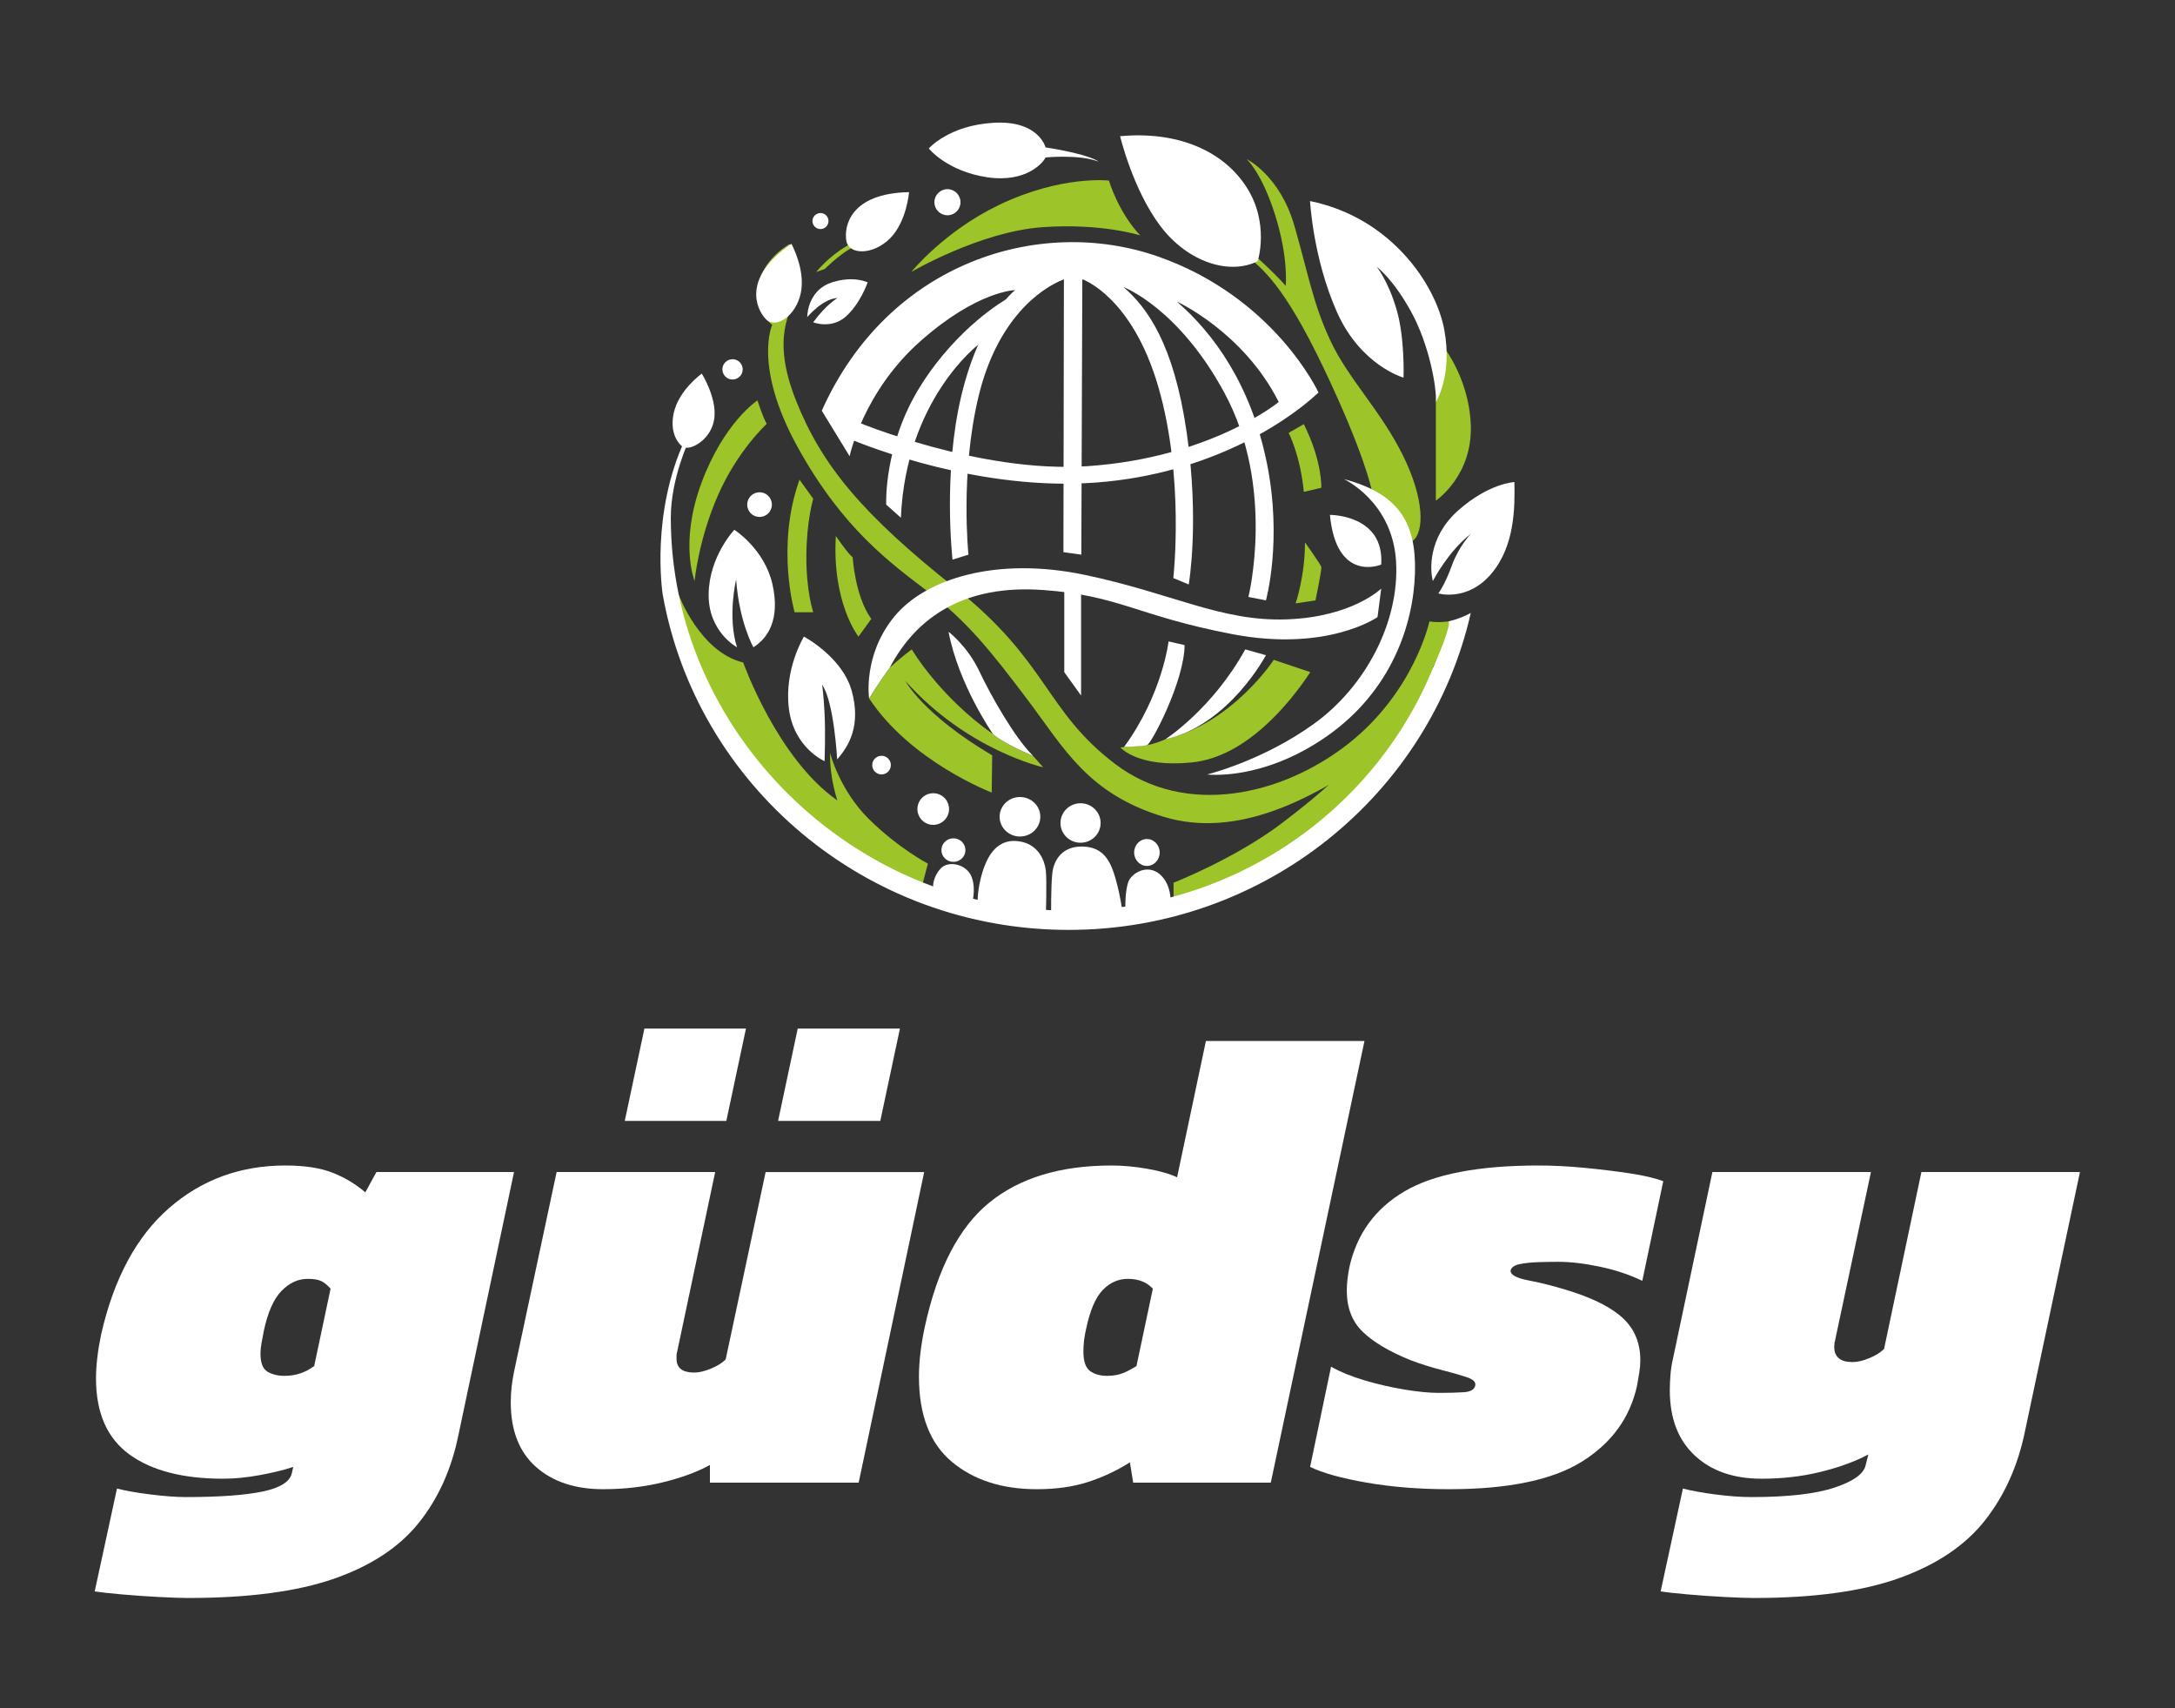 <?xml version="1.0" encoding="UTF-8" standalone="no"?><!DOCTYPE svg PUBLIC "-//W3C//DTD SVG 1.1//EN" "http://www.w3.org/Graphics/SVG/1.1/DTD/svg11.dtd"><svg width="100%" height="100%" viewBox="0 0 4775 3750" version="1.1" xmlns="http://www.w3.org/2000/svg" xmlns:xlink="http://www.w3.org/1999/xlink" xml:space="preserve" xmlns:serif="http://www.serif.com/" style="fill-rule:evenodd;clip-rule:evenodd;stroke-linejoin:round;stroke-miterlimit:2;"><rect x="0" y="0" width="4775" height="3750" fill="#333333" stroke="none"/><g id="Layer-1" serif:id="Layer 1"><g><path d="M1755.22,1053.04l30.165,41.841c-0,-0 -14.596,47.678 -15.083,125.521c-0.486,77.842 15.083,123.575 15.083,123.575l-40.869,-0c0,-0 -41.839,-144.01 10.704,-290.937" style="fill:#9dc428;fill-rule:nonzero;"/><path d="M1835.01,1176.61c0,0 27.245,39.894 36.975,46.706c-0,0 4.866,85.627 40.868,135.251l-28.218,38.922c0,-0 -58.382,-73.951 -49.625,-220.879" style="fill:#9dc428;fill-rule:nonzero;"/><path d="M1694.63,1107.7c0,14.975 -12.14,27.115 -27.114,27.115c-14.974,-0 -27.114,-12.14 -27.114,-27.115c0,-14.974 12.14,-27.114 27.114,-27.114c14.974,0 27.114,12.14 27.114,27.114" style="fill:#fff;fill-rule:nonzero;"/><path d="M1630.51,810.823c-0,12.31 -9.979,22.289 -22.289,22.289c-12.31,-0 -22.29,-9.979 -22.29,-22.289c-0,-12.31 9.98,-22.288 22.29,-22.288c12.31,-0 22.289,9.978 22.289,22.288" style="fill:#fff;fill-rule:nonzero;"/><path d="M1662.98,878.863c0,0 10.935,35.193 20.321,51.617c-0,-0 -63.349,57.483 -106.754,156.023c-43.404,98.542 -51.616,188.87 -51.616,188.87c-0,0 -34.021,-83.29 15.251,-215.851c49.27,-132.561 122.798,-180.659 122.798,-180.659" style="fill:#9dc428;fill-rule:nonzero;"/><path d="M2108.68,443.894c-0,15.825 -12.829,28.655 -28.655,28.655c-15.826,-0 -28.655,-12.83 -28.655,-28.655c-0,-15.826 12.829,-28.655 28.655,-28.655c15.826,-0 28.655,12.829 28.655,28.655" style="fill:#fff;fill-rule:nonzero;"/><path d="M1818.86,485.239c-0,9.721 -7.881,17.602 -17.602,17.602c-9.722,-0 -17.603,-7.881 -17.603,-17.602c0,-9.722 7.881,-17.603 17.603,-17.603c9.721,0 17.602,7.881 17.602,17.603" style="fill:#fff;fill-rule:nonzero;"/><path d="M2434.53,396.408c-0,0 20.468,69.591 68.772,120.351c-0,0 -84.979,-27.378 -215.321,-18.012c-136.725,9.825 -287.368,98.246 -287.368,98.246c-0,-0 72.028,-89.381 193.042,-147.321c136.899,-65.544 240.875,-53.264 240.875,-53.264" style="fill:#9dc428;fill-rule:nonzero;"/><path d="M2744.48,551.702c-0,-0 44.857,38.427 78.18,75.593c-0,0 6.407,-60.856 -23.07,-154.746c-29.478,-93.892 -62.8,-123.368 -62.8,-123.368c0,-0 73.054,35.237 105.095,147.063c32.039,111.828 41.012,170.783 79.461,252.808c38.45,82.024 108.939,151.233 157.641,248.638c48.704,97.404 48.232,170.6 22.194,189.753c-26.039,19.154 -35.352,-50.646 -90.291,-113.791c-0,-0 -15.562,-78.3 -104.925,-265.644c-89.36,-187.346 -137.134,-219.161 -169.175,-247.358c-32.041,-28.196 7.69,-8.948 7.69,-8.948" style="fill:#9dc428;fill-rule:nonzero;"/><path d="M3152.27,882.45l0,216.489c0,-0 80.599,-53.829 76.713,-165.331c-3.887,-111.503 -69.249,-184.557 -69.249,-184.557c-0,0 4.298,82.241 -7.464,133.399" style="fill:#9dc428;fill-rule:nonzero;"/><path d="M2862.39,931.044l-33.323,19.225c0,0 25.634,48.702 33.323,129.445l38.45,-8.971c0,-0 2.563,-57.674 -38.45,-139.699" style="fill:#9dc428;fill-rule:nonzero;"/><path d="M2864.97,1190.67c-0,-0 34.651,48.44 35.902,53.973c1.249,5.532 -12.849,73.364 -12.849,73.364l-43.575,6.502c-0,0 20.538,-60.054 20.522,-133.839" style="fill:#9dc428;fill-rule:nonzero;"/><path d="M2177.24,1739.76l1.009,-81.675c-152.258,-89.74 -190.575,-163.349 -190.575,-163.349c135.117,152.257 302.499,189.566 302.499,189.566l-22.451,-25.257c-28.607,-12.191 -68.547,-30.872 -87.458,-47.343c-118.981,-83.69 -178.472,-186.172 -178.472,-186.172c-24.201,17.509 -48.401,39.965 -48.401,39.965c-21.175,28.234 -45.374,67.558 -45.374,67.558c91.757,139.148 269.223,206.707 269.223,206.707" style="fill:#9dc428;fill-rule:nonzero;"/><path d="M2796.4,1448.45c0,-0 -90.403,139.091 -238.009,174.339l-0.182,0.084c-11.951,5.431 -24.443,9.585 -37.267,12.394l-2.884,0.632c0,-0 -42.684,3.117 -50.416,4.033l-7.732,0.915c0,-0 37.661,45.029 157.193,32.748c119.531,-12.28 215.321,-130.993 259.531,-198.128l-80.234,-27.017Z" style="fill:#9dc428;fill-rule:nonzero;"/><path d="M1955.78,1679.51c0,11.303 -9.163,20.466 -20.466,20.466c-11.303,0 -20.465,-9.163 -20.465,-20.466c0,-11.303 9.162,-20.466 20.465,-20.466c11.303,-0 20.466,9.163 20.466,20.466" style="fill:#fff;fill-rule:nonzero;"/><path d="M2083.56,1775.98c-0,19.179 -15.548,34.726 -34.727,34.726c-19.177,0 -34.725,-15.547 -34.725,-34.726c0,-19.179 15.548,-34.727 34.725,-34.727c19.179,0 34.727,15.548 34.727,34.727" style="fill:#fff;fill-rule:nonzero;"/><path d="M2576.44,1978.98l-0,-41.327c-0,-0 133.869,-52.298 236.334,-129.566c102.467,-77.27 140,-119.75 140,-119.75c-0,0 212.267,-248.417 210.258,-239.882c-2.009,8.534 -78.446,206.006 -160.317,291.305c-81.871,85.302 -309.473,213.443 -309.473,213.443l-116.802,25.777Z" style="fill:#9dc428;fill-rule:nonzero;"/><path d="M2470.61,1990.1c-0,0 -0.73,-30.637 5.78,-52.17c6.509,-21.532 42.563,-42.063 69.605,-19.028c27.041,23.034 24.036,63.596 24.036,63.596c0,-0 -97.189,28.224 -99.421,7.602" style="fill:#fff;fill-rule:nonzero;"/><path d="M2025.6,1962.78l22.955,-16.953c0,0 -0.732,-20.672 16.61,-39.347c17.341,-18.675 57.359,-9.338 68.03,18.675c10.673,28.013 0,61.362 0,61.362c0,0 -40.9,0 -107.595,-23.737Z" style="fill:#fff;"/><path d="M2025.6,1962.78c-46.936,-16.704 -106.647,-45.164 -173.868,-93.651c-162.742,-117.387 -320.147,-358.832 -352.162,-472.218c-32.015,-113.385 -9.287,-90.719 -9.287,-90.719c-0,0 46.638,125.402 141.348,148.079c0,0 74.701,210.764 206.763,302.807c-0,0 -17.342,-49.357 -16.008,-104.048c0,-0 20.537,81.37 85.636,145.4c65.101,64.029 129.13,97.379 129.13,97.379l-10.965,41.431l-0.587,25.54Z" style="fill:#9dc428;"/><path d="M2146.33,1975.37c0,-0 0.205,-36.875 16.212,-76.894c16.008,-40.018 42.688,-58.693 80.038,-50.689c37.351,8.003 50.689,40.39 53.358,62.882c2.668,22.49 0,102.527 0,102.527l-137.397,-18.675l-12.211,-19.151Z" style="fill:#fff;fill-rule:nonzero;"/><path d="M2283.93,1792.93c0,23.937 -20.007,43.342 -44.686,43.342c-24.681,0 -44.689,-19.405 -44.689,-43.342c-0,-23.938 20.008,-43.343 44.689,-43.343c24.679,0 44.686,19.405 44.686,43.343" style="fill:#fff;fill-rule:nonzero;"/><path d="M2416.3,1806.61c-0,23.923 -19.73,43.315 -44.067,43.315c-24.337,-0 -44.066,-19.392 -44.066,-43.315c0,-23.923 19.729,-43.315 44.066,-43.315c24.337,0 44.067,19.392 44.067,43.315" style="fill:#fff;fill-rule:nonzero;"/><path d="M2545.99,1871.33c-0,16.316 -12.554,29.544 -28.043,29.544c-15.487,-0 -28.042,-13.228 -28.042,-29.544c-0,-16.317 12.555,-29.544 28.042,-29.544c15.489,-0 28.043,13.227 28.043,29.544" style="fill:#fff;fill-rule:nonzero;"/><path d="M2307.63,2006.03c-0,-0 -0.501,-58.088 2.503,-88.133c3.005,-30.045 22.034,-61.092 67.603,-59.59c45.568,1.503 60.591,32.385 71.608,71.275c11.016,38.892 15.523,76.448 15.523,76.448l-131.197,11.017l-26.04,-11.017Z" style="fill:#fff;fill-rule:nonzero;"/><path d="M2119.52,1866.09c-0,14.276 -11.811,25.848 -26.381,25.848c-14.57,-0 -26.38,-11.572 -26.38,-25.848c-0,-14.277 11.81,-25.85 26.38,-25.85c14.57,-0 26.381,11.573 26.381,25.85" style="fill:#fff;fill-rule:nonzero;"/><path d="M2346.05,1998.9c-475.965,0 -873.369,-393.51 -873.369,-862.445c-0,-87.082 40.806,-171.833 40.806,-171.833l-9.417,-0c-75.506,161.803 -50.188,333.743 -49.245,339.932c74.355,418.58 445.074,736.721 891.225,736.721c431.477,-0 792.399,-297.561 882.931,-695.757c-11.449,6.32 -27.578,13.366 -48.802,18.545c-96.366,365.211 -433.283,634.837 -834.129,634.837" style="fill:#fff;fill-rule:nonzero;"/><path d="M3180.18,1364.07c0,-0 -22.84,3.437 -41.998,-0c0,-0 -33.274,154.87 -178.474,268.81c-145.199,113.942 -356.949,161.334 -511.222,44.368c-154.274,-116.966 -147.215,-224.857 -350.898,-386.189c-203.682,-161.332 -293.423,-269.224 -349.889,-411.398c-56.467,-142.174 -10.083,-195.616 -0,-232.923c10.083,-37.309 11.092,-75.625 -14.116,-110.916c-0,-0 -51.425,27.224 -66.55,80.666c-15.125,53.44 16.133,87.723 28.232,96.799c0,0 -42.348,90.75 56.467,269.224c98.817,178.472 202.673,253.09 287.372,317.622c84.701,64.533 136.126,129.067 216.792,235.95c80.666,106.882 132.091,206.706 299.473,257.122c167.382,50.417 331.429,-48.944 432.573,-112.933c108.736,-68.791 203.241,-306.462 192.238,-316.202" style="fill:#9dc428;fill-rule:nonzero;"/><path d="M1737.47,535.219c0,0 31.304,56.811 20.648,107.812c-10.656,51.002 -55.186,80.14 -77.017,57.245c-21.83,-22.895 -51.214,-91.725 56.369,-165.057" style="fill:#fff;fill-rule:nonzero;"/><path d="M2733.84,1425.53l45.374,12.741c0,-0 -81.33,154.035 -220.823,184.522c0,0 102.849,-65.813 175.449,-197.263" style="fill:#fff;fill-rule:nonzero;"/><path d="M2467.64,1639.93c0,-0 41.342,-2.018 50.417,-4.033c9.074,-2.018 81.674,-139.15 82.683,-219.816l-35.291,-8.066c-0,-0 -13.11,115.957 -97.809,231.915" style="fill:#fff;fill-rule:nonzero;"/><path d="M2265.98,1657.08c-38.316,-38.317 -89.741,-128.058 -115.957,-183.516c-26.217,-55.457 -67.559,-86.716 -67.559,-86.716c22.184,116.966 97.808,224.858 97.808,224.858c18.909,16.469 58.849,35.15 87.457,47.342l-1.749,-1.968Z" style="fill:#fff;fill-rule:nonzero;"/><path d="M2824.59,1359.62c-144.191,5.041 -251.074,-57.476 -443.665,-97.809c-192.59,-40.333 -349.889,8.068 -418.454,92.767c-68.568,84.699 -54.45,178.474 -54.45,178.474c0,0 24.2,-39.324 45.375,-67.558c59.491,-112.933 166.374,-182.507 335.772,-170.407c169.399,12.099 205.699,56.467 415.432,96.8c209.731,40.333 319.639,-37.309 319.639,-37.309l8.066,-62.517c0,0 -63.523,62.517 -207.715,67.559" style="fill:#fff;fill-rule:nonzero;"/><path d="M2336.53,1282.99l0,192.59l36.873,51.17l0,-243.76l-36.873,-0Z" style="fill:#fff;fill-rule:nonzero;"/><path d="M1764.95,1397.49c0,-0 84.655,44.759 105.089,119.684c20.433,74.924 -5.839,119.683 -32.11,149.847c-0,0 -6.812,-126.725 -33.084,-164.071c-0,-0 2.922,17.142 5.354,61.903c2.43,44.758 -0,106.06 -0,106.06c-0,0 -67.629,-29.192 -78.331,-115.792c-10.704,-86.6 33.082,-157.631 33.082,-157.631" style="fill:#fff;fill-rule:nonzero;"/><path d="M1612.18,1162.99c0,-0 66.167,41.841 83.681,119.682c17.515,77.843 -10.703,118.712 -41.84,138.172c0,0 -31.137,-54.49 -37.949,-148.874c0,-0 -19.461,81.735 1.945,148.874c0,0 -63.247,-33.527 -62.272,-116.501c0.972,-82.971 56.435,-141.353 56.435,-141.353" style="fill:#fff;fill-rule:nonzero;"/><path d="M1540.7,820.168c0,0 32.67,51.846 27.699,96.59c-4.971,44.745 -45.263,68.271 -62.759,66.097l-8.285,-3.202c-0,0 -29.097,-20.991 -18.444,-72.126c10.653,-51.137 61.789,-87.359 61.789,-87.359" style="fill:#fff;fill-rule:nonzero;"/><path d="M1785.29,707.519c-0,-0 39.298,15.555 71.228,-12.281c31.929,-27.836 48.304,-75.321 48.304,-75.321c-0,-0 -30.293,-15.556 -78.597,-0c-48.304,15.555 -54.035,63.859 -54.035,76.14c0,-0 34.386,-40.936 66.316,-41.754c-0,-0 -24.561,13.918 -53.216,53.216" style="fill:#fff;fill-rule:nonzero;"/><path d="M1791.84,596.993l18.831,-6.55c-0,0 30.292,-30.292 58.128,-45.848l27.837,-15.555l-29.474,6.775c-0,0 -36.842,16.149 -75.322,61.178" style="fill:#9dc428;fill-rule:nonzero;"/><path d="M1995.7,421.789c-0,-0 -4.913,64.678 -41.755,101.52c-36.842,36.842 -90.058,36.842 -95.789,5.731c-5.731,-31.111 7.368,-104.795 137.544,-107.251" style="fill:#fff;fill-rule:nonzero;"/><path d="M2295.35,345.648c0,0 72.865,-7.368 116.257,9.006c0,0 -17.193,-15.555 -116.257,-31.111c0,0 -14.737,-59.766 -113.801,-54.035c-99.064,5.731 -142.456,56.491 -142.456,56.491c0,0 40.117,49.942 127.719,63.041c87.602,13.099 124.444,-33.567 128.538,-43.392" style="fill:#fff;fill-rule:nonzero;"/><path d="M2459.09,298.982c0,-0 27.836,116.982 88.421,197.262c60.585,80.281 153.099,108.117 213.684,77.006c-0,0 27.017,-83.508 -25.38,-163.742c-52.398,-80.234 -153.099,-121.988 -276.725,-110.526" style="fill:#fff;fill-rule:nonzero;"/><path d="M2876.09,441.399c0,0 6.55,125.574 58.947,243.469c52.398,117.894 146.276,144.093 146.276,144.093c0,-0 3.275,-86.238 -15.282,-149.551c-18.557,-63.314 -43.665,-93.723 -43.665,-93.723c0,0 34.933,24.951 75.322,98.089c40.39,73.138 56.764,168.109 54.581,198.675c0,-0 37.114,-57.857 18.557,-158.285c-18.557,-100.428 -117.894,-246.781 -294.736,-282.767" style="fill:#fff;fill-rule:nonzero;"/><path d="M3145.72,1275.43c0,-0 33.348,-65.053 83.263,-103.482c0,-0 -26.198,27.068 -41.631,69.641c-15.433,42.573 -29.624,61.132 -29.624,61.132c-0,-0 63.314,18.557 115.711,-42.573c52.398,-61.132 52.398,-146.278 51.306,-201.95c-0,-0 -55.673,2.184 -123.352,62.222c-67.68,60.039 -61.736,133.178 -55.673,155.01" style="fill:#fff;fill-rule:nonzero;"/><path d="M2950.32,1051.65c0,0 106.978,49.123 114.62,181.209c7.642,132.084 -66.589,273.995 -180.117,355.866c-113.527,81.871 -234.696,111.345 -234.696,111.345c-0,-0 121.169,15.282 263.078,-84.054c141.91,-99.337 189.941,-245.613 193.216,-358.05c3.274,-112.437 -37.114,-174.659 -156.101,-206.316" style="fill:#fff;fill-rule:nonzero;"/><path d="M2919.75,1130.25c0,-0 119.954,-0.857 112.553,109.162c0,-0 -98.361,41.481 -112.553,-109.162" style="fill:#fff;fill-rule:nonzero;"/><path d="M2894.65,861.709c-0,0 -96.012,-208.971 -352.591,-298.693c-258.713,-90.468 -591.657,11.599 -737.933,338.565l61.13,99.855c0,-0 29.474,-140.819 155.01,-252.164c125.536,-111.344 208.498,-112.435 208.498,-112.435c-0,0 -76.412,57.855 -117.895,230.33c-41.48,172.476 -19.649,361.325 -19.649,361.325l34.933,-10.917c0,0 -18.558,-176.841 21.832,-346.041c40.39,-169.2 134.269,-237.608 187.758,-258.531l-1.092,599.115l39.298,5.457l2.183,-604.572c-0,-0 109.162,36.934 167.017,236.699c57.857,199.766 32.749,419.18 32.749,419.18l33.84,14.105c0,0 24.016,-136.366 -4.367,-332.857c-28.381,-196.491 -87.328,-275.087 -138.634,-319.843c0,0 120.775,45.55 221.598,232.515c112.436,208.498 52.397,447.561 52.397,447.561l38.488,7.642c-0,0 36.834,-130.994 1.902,-302.378c-34.932,-171.384 -116.804,-283.859 -197.583,-353.703c0,0 146.276,66.609 223.782,220.527c0,-0 -148.308,122.179 -419.18,140.818c-237.973,16.374 -509.786,-98.496 -509.786,-98.496l-9.824,39.85c-0,0 238.962,103.338 493.411,96.852c254.447,-6.486 443.195,-116.802 532.708,-199.766" style="fill:#fff;fill-rule:nonzero;"/><path d="M1977.8,1136.46l-32.236,-28.752c-0,0 -6.198,-130.807 75.629,-260.987c81.829,-130.182 186.62,-188.958 186.62,-188.958l36.546,-14.372l-96.868,113.439c-0,-0 -158.532,120.131 -169.691,379.63" style="fill:#fff;fill-rule:nonzero;"/></g><g><path d="M413.601,3507.82c-15.343,-0 -36.92,-0.72 -64.73,-2.158c-27.809,-1.438 -55.14,-3.356 -81.99,-5.754c-26.851,-2.397 -46.51,-4.555 -58.976,-6.473l48.907,-225.834c18.22,4.795 42.673,9.11 73.36,12.946c30.686,3.836 56.578,5.754 77.675,5.754c73.84,-0 130.179,-4.076 169.016,-12.227c38.838,-8.151 60.175,-21.816 64.011,-40.995l2.877,-12.946c-20.138,6.712 -44.592,12.706 -73.361,17.98c-28.768,5.274 -55.619,7.912 -80.552,7.912c-88.224,-0 -156.789,-17.741 -205.696,-53.223c-48.907,-35.481 -73.36,-91.1 -73.36,-166.858c-0,-14.384 0.959,-29.728 2.877,-46.03c1.917,-16.302 4.794,-33.563 8.63,-51.784c27.81,-121.787 77.436,-213.847 148.878,-276.179c71.442,-62.332 156.55,-93.498 255.322,-93.498c42.194,-0 76.717,5.274 103.568,15.822c26.85,10.549 50.824,24.933 71.921,43.153l24.454,-44.591l302.071,-0l-122.267,578.251c-15.343,74.798 -44.352,138.809 -87.025,192.031c-42.674,53.222 -104.526,93.978 -185.558,122.267c-81.032,28.289 -187.716,42.434 -320.052,42.434Zm211.45,-487.63c23.974,0 45.55,-7.192 64.73,-21.576l35.96,-169.736c-6.712,-7.671 -13.425,-13.185 -20.138,-16.542c-6.712,-3.356 -16.781,-5.034 -30.207,-5.034c-21.097,-0 -40.276,8.87 -57.537,26.611c-17.261,17.741 -30.207,47.229 -38.838,88.464c-1.918,9.589 -3.596,18.46 -5.035,26.611c-1.438,8.151 -2.157,15.583 -2.157,22.295c-0,20.139 5.034,33.324 15.103,39.557c10.069,6.234 22.776,9.35 38.119,9.35Z" style="fill:#fff;fill-rule:nonzero;"/><path d="M1371.6,2460.64l43.153,-202.819l222.957,-0l-43.153,202.819l-222.957,0Zm336.593,0l43.154,-202.819l224.395,-0l-43.153,202.819l-224.396,0Zm-384.062,808.4c-61.373,0 -110.519,-16.302 -147.439,-48.906c-36.92,-32.605 -55.38,-80.073 -55.38,-142.405c0,-23.015 2.877,-47.469 8.631,-73.361l92.059,-431.53l348.102,-0l-83.43,394.131c-0.958,2.877 -1.438,5.754 -1.438,8.631l0,7.192c0,20.138 12.946,30.207 38.838,30.207c10.548,0 22.775,-2.877 36.68,-8.631c13.905,-5.753 24.693,-12.466 32.365,-20.138l87.744,-411.392l348.101,-0l-143.843,681.818l-326.525,0l0,-38.838c-27.81,15.344 -62.332,28.05 -103.567,38.119c-41.235,10.069 -84.868,15.103 -130.898,15.103Z" style="fill:#fff;fill-rule:nonzero;"/><path d="M2276.37,3269.04c-76.716,0 -139.048,-20.138 -186.996,-60.414c-47.948,-40.276 -71.922,-102.608 -71.922,-186.996c-0,-32.605 4.315,-69.045 12.946,-109.321c27.81,-127.542 75.038,-218.403 141.686,-272.584c66.647,-54.181 156.07,-81.271 268.268,-81.271c24.933,-0 51.064,2.397 78.395,7.192c27.33,4.795 49.146,11.028 65.448,18.699l63.292,-299.194l348.101,-0l-205.696,969.505l-302.072,0l-7.192,-44.591c-28.769,18.22 -59.455,32.604 -92.06,43.153c-32.604,10.548 -70.004,15.822 -112.198,15.822Zm153.913,-248.849c13.425,0 24.933,-1.918 34.522,-5.754c9.59,-3.835 19.659,-9.11 30.207,-15.822l35.961,-169.736c-13.425,-14.384 -31.645,-21.576 -54.66,-21.576c-21.097,-0 -39.557,8.151 -55.38,24.453c-15.823,16.303 -28.049,45.071 -36.68,86.306c-3.836,16.303 -5.754,32.605 -5.754,48.907c0,21.097 4.795,35.242 14.385,42.434c9.589,7.192 22.056,10.788 37.399,10.788Z" style="fill:#fff;fill-rule:nonzero;"/><path d="M3181.15,3269.04c-65.209,0 -125.384,-4.794 -180.524,-14.384c-55.14,-9.589 -96.615,-21.097 -124.424,-34.522l46.03,-220.081c20.138,11.508 44.831,21.577 74.079,30.207c29.248,8.631 58.496,15.344 87.745,20.138c29.248,4.795 53.941,7.193 74.079,7.193c22.056,-0 40.516,-0.48 55.38,-1.439c14.864,-0.959 23.254,-5.754 25.172,-14.384c1.918,-7.672 -4.315,-13.905 -18.699,-18.7c-14.385,-4.795 -32.845,-10.069 -55.38,-15.823c-22.536,-5.753 -45.311,-12.946 -68.326,-21.576c-46.989,-19.179 -81.991,-40.037 -105.006,-62.572c-23.014,-22.536 -34.522,-52.503 -34.522,-89.902c0,-7.672 0.48,-15.823 1.438,-24.454c0.959,-8.63 2.398,-17.74 4.316,-27.33c16.302,-72.881 56.578,-128.26 120.828,-166.139c64.25,-37.879 162.543,-56.818 294.879,-56.818c30.687,-0 63.771,1.678 99.253,5.034c35.481,3.356 69.044,7.432 100.69,12.227c31.646,4.795 56.099,10.548 73.36,17.261l-46.03,218.642c-27.81,-13.425 -58.736,-23.734 -92.779,-30.926c-34.043,-7.192 -64.49,-10.788 -91.34,-10.788c-13.426,-0 -28.05,0.239 -43.873,0.719c-15.823,0.479 -29.488,1.918 -40.995,4.315c-11.508,2.397 -18.22,6.953 -20.138,13.665c-0.959,9.59 12.466,17.022 40.276,22.296c27.81,5.274 58.496,13.186 92.06,23.734c53.701,17.261 92.539,37.639 116.513,61.134c23.974,23.494 35.961,53.461 35.961,89.902c-0,8.63 -0.719,17.501 -2.158,26.611c-1.438,9.11 -3.116,18.939 -5.034,29.488c-15.344,70.004 -55.38,125.383 -120.11,166.139c-64.729,40.756 -162.303,61.133 -292.721,61.133Z" style="fill:#fff;fill-rule:nonzero;"/><path d="M3851.46,3507.82c-15.344,-0 -36.92,-0.72 -64.73,-2.158c-27.81,-1.438 -55.14,-3.356 -81.991,-5.754c-26.851,-2.397 -46.509,-4.555 -58.976,-6.473l48.907,-225.834c18.22,4.795 41.955,9.11 71.203,12.946c29.248,3.836 55.859,5.754 79.833,5.754c79.593,-0 140.247,-6.953 181.962,-20.858c41.715,-13.904 64.49,-30.446 68.326,-49.626l5.753,-23.015c-28.768,15.344 -63.531,28.05 -104.286,38.119c-40.756,10.069 -84.149,15.104 -130.179,15.104c-61.373,-0 -110.28,-17.022 -146.72,-51.065c-36.44,-34.043 -54.661,-81.751 -54.661,-143.124c0,-10.549 0.48,-21.816 1.439,-33.803c0.959,-11.987 2.877,-24.214 5.754,-36.681l86.306,-408.515l348.101,-0l-79.114,371.116c-0.959,2.877 -1.438,7.192 -1.438,12.946c-0,22.056 13.425,33.084 40.276,33.084c10.548,0 22.775,-2.877 36.68,-8.631c13.905,-5.753 24.693,-12.466 32.365,-20.138l81.991,-388.377l348.101,-0l-120.829,569.62c-15.343,74.799 -44.351,139.528 -87.025,194.189c-42.674,54.66 -104.766,96.855 -186.277,126.582c-81.512,29.728 -188.435,44.592 -320.771,44.592Z" style="fill:#fff;fill-rule:nonzero;"/></g></g></svg>